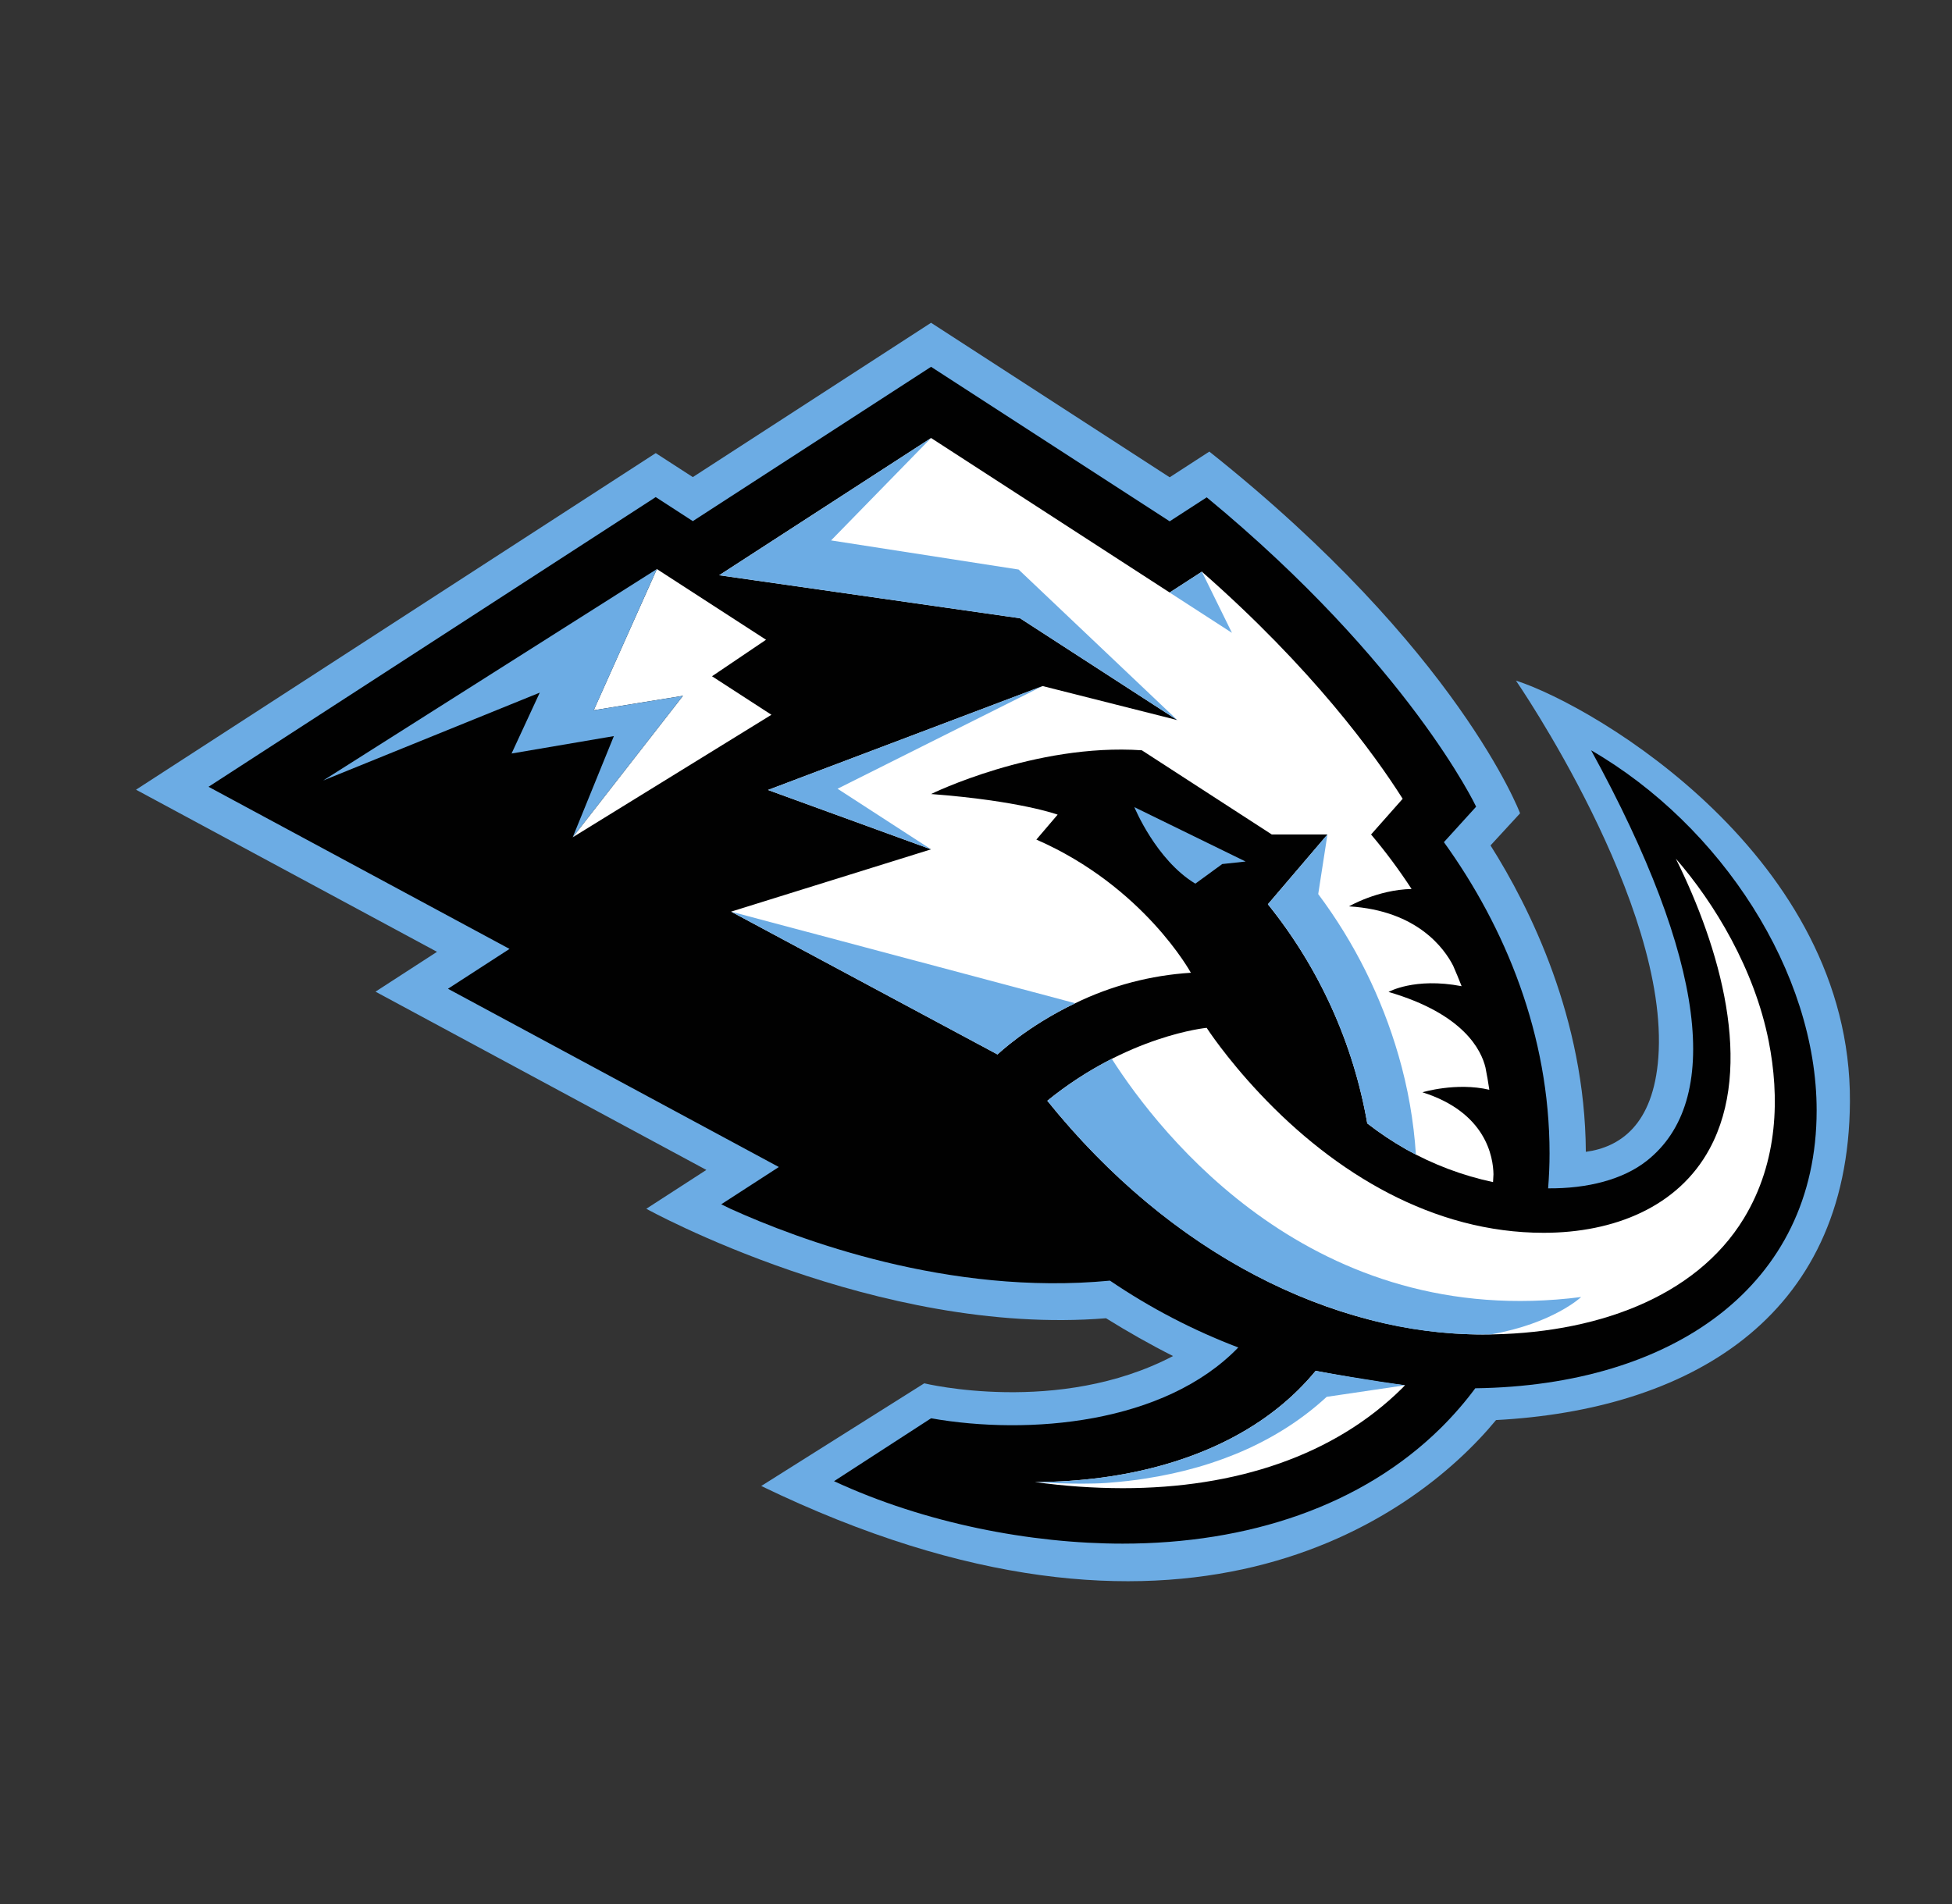 <svg width="41" height="40" viewBox="0 0 41 40" fill="none" xmlns="http://www.w3.org/2000/svg">
<rect x="0" y="0" width="41" height="40" fill="#333333" stroke="none"/>
<g clip-path="url(#clip0_3645_6484)">
<path d="M38.856 23.14C38.883 18.031 33.544 14.85 31.841 14.298C31.841 14.298 35.07 18.984 34.832 22.214C34.727 23.638 34.02 24.102 33.309 24.198C33.294 21.395 32.128 19.059 31.307 17.761L31.928 17.086C31.928 17.086 30.637 13.651 25.401 9.487L24.568 10.027L19.556 6.781L14.552 10.023L13.773 9.519L2.857 16.59L9.179 19.996L7.887 20.833L14.836 24.578L13.575 25.394C13.575 25.394 18.426 28.083 23.231 27.694C23.684 27.976 24.155 28.244 24.639 28.488C22.233 29.748 19.413 29.061 19.413 29.061L15.989 31.218C24.763 35.463 29.671 31.956 31.423 29.833C35.395 29.622 38.832 27.748 38.856 23.14V23.14Z" fill="#6CACE4"/>
<path d="M38.157 23.327C38.157 20.435 36.159 17.349 33.42 15.762C35.849 20.192 36.178 23.135 34.587 24.388C34.089 24.78 33.347 24.972 32.517 24.965C32.536 24.721 32.547 24.476 32.547 24.229C32.547 21.75 31.624 19.491 30.328 17.692L31.005 16.947C31.005 16.947 29.593 13.954 25.346 10.448L24.568 10.952L19.556 7.706L14.552 10.948L13.773 10.443L4.38 16.529L10.702 19.935L9.409 20.772L16.359 24.517L15.149 25.3L15.346 25.396C16.767 26.04 19.929 27.228 23.314 26.904C24.154 27.475 25.059 27.947 26.009 28.308C24.459 29.913 21.611 30.157 19.556 29.796L17.518 31.117C19.434 32.005 21.653 32.429 23.582 32.429C26.209 32.429 28.602 31.642 30.268 29.994C30.528 29.736 30.769 29.459 30.987 29.165C35.131 29.11 38.157 27.012 38.157 23.327V23.327Z" fill="#010101"/>
<path d="M29.877 22.947C29.877 22.947 30.586 22.731 31.282 22.894C31.259 22.738 31.232 22.582 31.201 22.427C31.114 22.067 30.752 21.302 29.165 20.839C29.165 20.839 29.709 20.528 30.7 20.718C30.644 20.574 30.584 20.43 30.522 20.288C30.34 19.932 29.772 19.128 28.335 19.041C28.335 19.041 28.933 18.691 29.649 18.676C29.389 18.277 29.105 17.894 28.798 17.531L29.462 16.781C28.864 15.837 27.564 14.047 25.244 12.01L24.568 12.448L19.557 9.202L15.106 12.085L21.425 12.988L24.729 15.128L21.9 14.413L16.131 16.596L19.556 17.843L15.356 19.152L20.952 22.152C20.952 22.152 21.56 21.565 22.584 21.076H22.584C23.344 20.706 24.169 20.489 25.013 20.436C25.013 20.436 24.026 18.625 21.768 17.638L22.215 17.114C22.215 17.114 21.426 16.823 19.556 16.681C19.556 16.681 21.739 15.61 23.983 15.762L26.713 17.531H27.882L26.631 18.997C27.706 20.329 28.425 21.914 28.718 23.601C28.976 23.801 29.248 23.983 29.532 24.144C30.103 24.465 30.719 24.697 31.36 24.834C31.363 24.779 31.366 24.724 31.369 24.67C31.363 24.309 31.217 23.371 29.877 22.947H29.877ZM27.634 28.799C27.584 28.86 27.533 28.919 27.481 28.977C26.394 30.186 24.795 30.82 23.149 31.041C22.682 31.103 22.21 31.135 21.739 31.135C22.349 31.22 22.965 31.263 23.582 31.264C25.96 31.264 28.021 30.578 29.449 29.166C29.47 29.145 29.49 29.123 29.511 29.101C29.007 29.053 27.743 28.825 27.634 28.799Z" fill="white"/>
<path d="M24.729 15.128L21.395 11.965L17.456 11.353L19.556 9.202L15.106 12.085L21.425 12.989L24.729 15.128ZM21.9 14.413L16.131 16.596L19.556 17.843L17.592 16.57L21.9 14.413ZM24.567 12.448L25.876 13.295L25.244 12.01L24.567 12.448ZM20.952 22.153C20.952 22.153 21.56 21.566 22.584 21.076L15.356 19.152L20.952 22.153ZM28.718 23.6C28.976 23.8 29.247 23.982 29.531 24.144C29.6 24.183 29.67 24.22 29.74 24.256C29.694 23.55 29.572 22.851 29.374 22.171C29.021 20.95 28.45 19.802 27.688 18.783L27.882 17.53L26.631 18.997C27.706 20.329 28.424 21.913 28.718 23.6V23.6ZM29.513 29.102C29.513 29.102 28.697 28.991 27.634 28.799C27.584 28.86 27.533 28.919 27.481 28.977C26.394 30.186 24.795 30.82 23.149 31.04C22.682 31.103 22.21 31.135 21.739 31.135C21.739 31.135 22.586 31.197 23.243 31.154C23.328 31.148 23.412 31.14 23.495 31.132C23.567 31.126 23.638 31.118 23.709 31.11C23.713 31.109 23.717 31.109 23.721 31.108C23.827 31.096 23.932 31.082 24.036 31.065C25.626 30.825 26.916 30.222 27.866 29.345L29.513 29.102Z" fill="#6CACE4"/>
<path d="M21.998 23.125C23.696 21.747 25.345 21.593 25.345 21.593C25.345 21.593 25.742 22.21 26.462 22.975C28.046 24.659 30.111 25.899 32.422 25.899C33.903 25.899 35.247 25.354 35.907 24.137C36.851 22.399 36.124 19.902 35.2 18.04C36.013 18.974 36.852 20.364 37.15 21.874C37.378 23.029 37.358 24.396 36.627 25.598C35.611 27.266 33.48 28.035 31.151 28.035C27.998 28.034 24.604 26.359 21.998 23.125Z" fill="white"/>
<path d="M23.352 22.244C22.871 22.489 22.417 22.784 21.998 23.125C23.892 25.475 26.317 27.173 29.123 27.813C29.843 27.973 30.579 28.047 31.317 28.033C32.624 27.803 33.211 27.248 33.211 27.248C27.591 27.968 24.372 23.839 23.352 22.244V22.244ZM23.827 16.957L23.826 16.956C23.826 16.956 24.28 18.066 25.107 18.564L25.672 18.152L26.163 18.099L23.827 16.957Z" fill="#6CACE4"/>
<path d="M14.345 14.618L12.029 17.59L16.203 15.016L14.955 14.207L16.09 13.44L13.797 11.955L12.47 14.921L14.345 14.618Z" fill="white"/>
<path d="M10.745 15.83L12.894 15.464L12.029 17.59L14.345 14.618L12.471 14.921L13.797 11.955L6.788 16.397L11.337 14.551L10.745 15.83Z" fill="#6CACE4"/>
</g>
<defs>
<clipPath id="clip0_3645_6484">
<rect width="36" height="26.438" fill="white" transform="translate(2.857 6.781)"/>
</clipPath>
</defs>
</svg>

